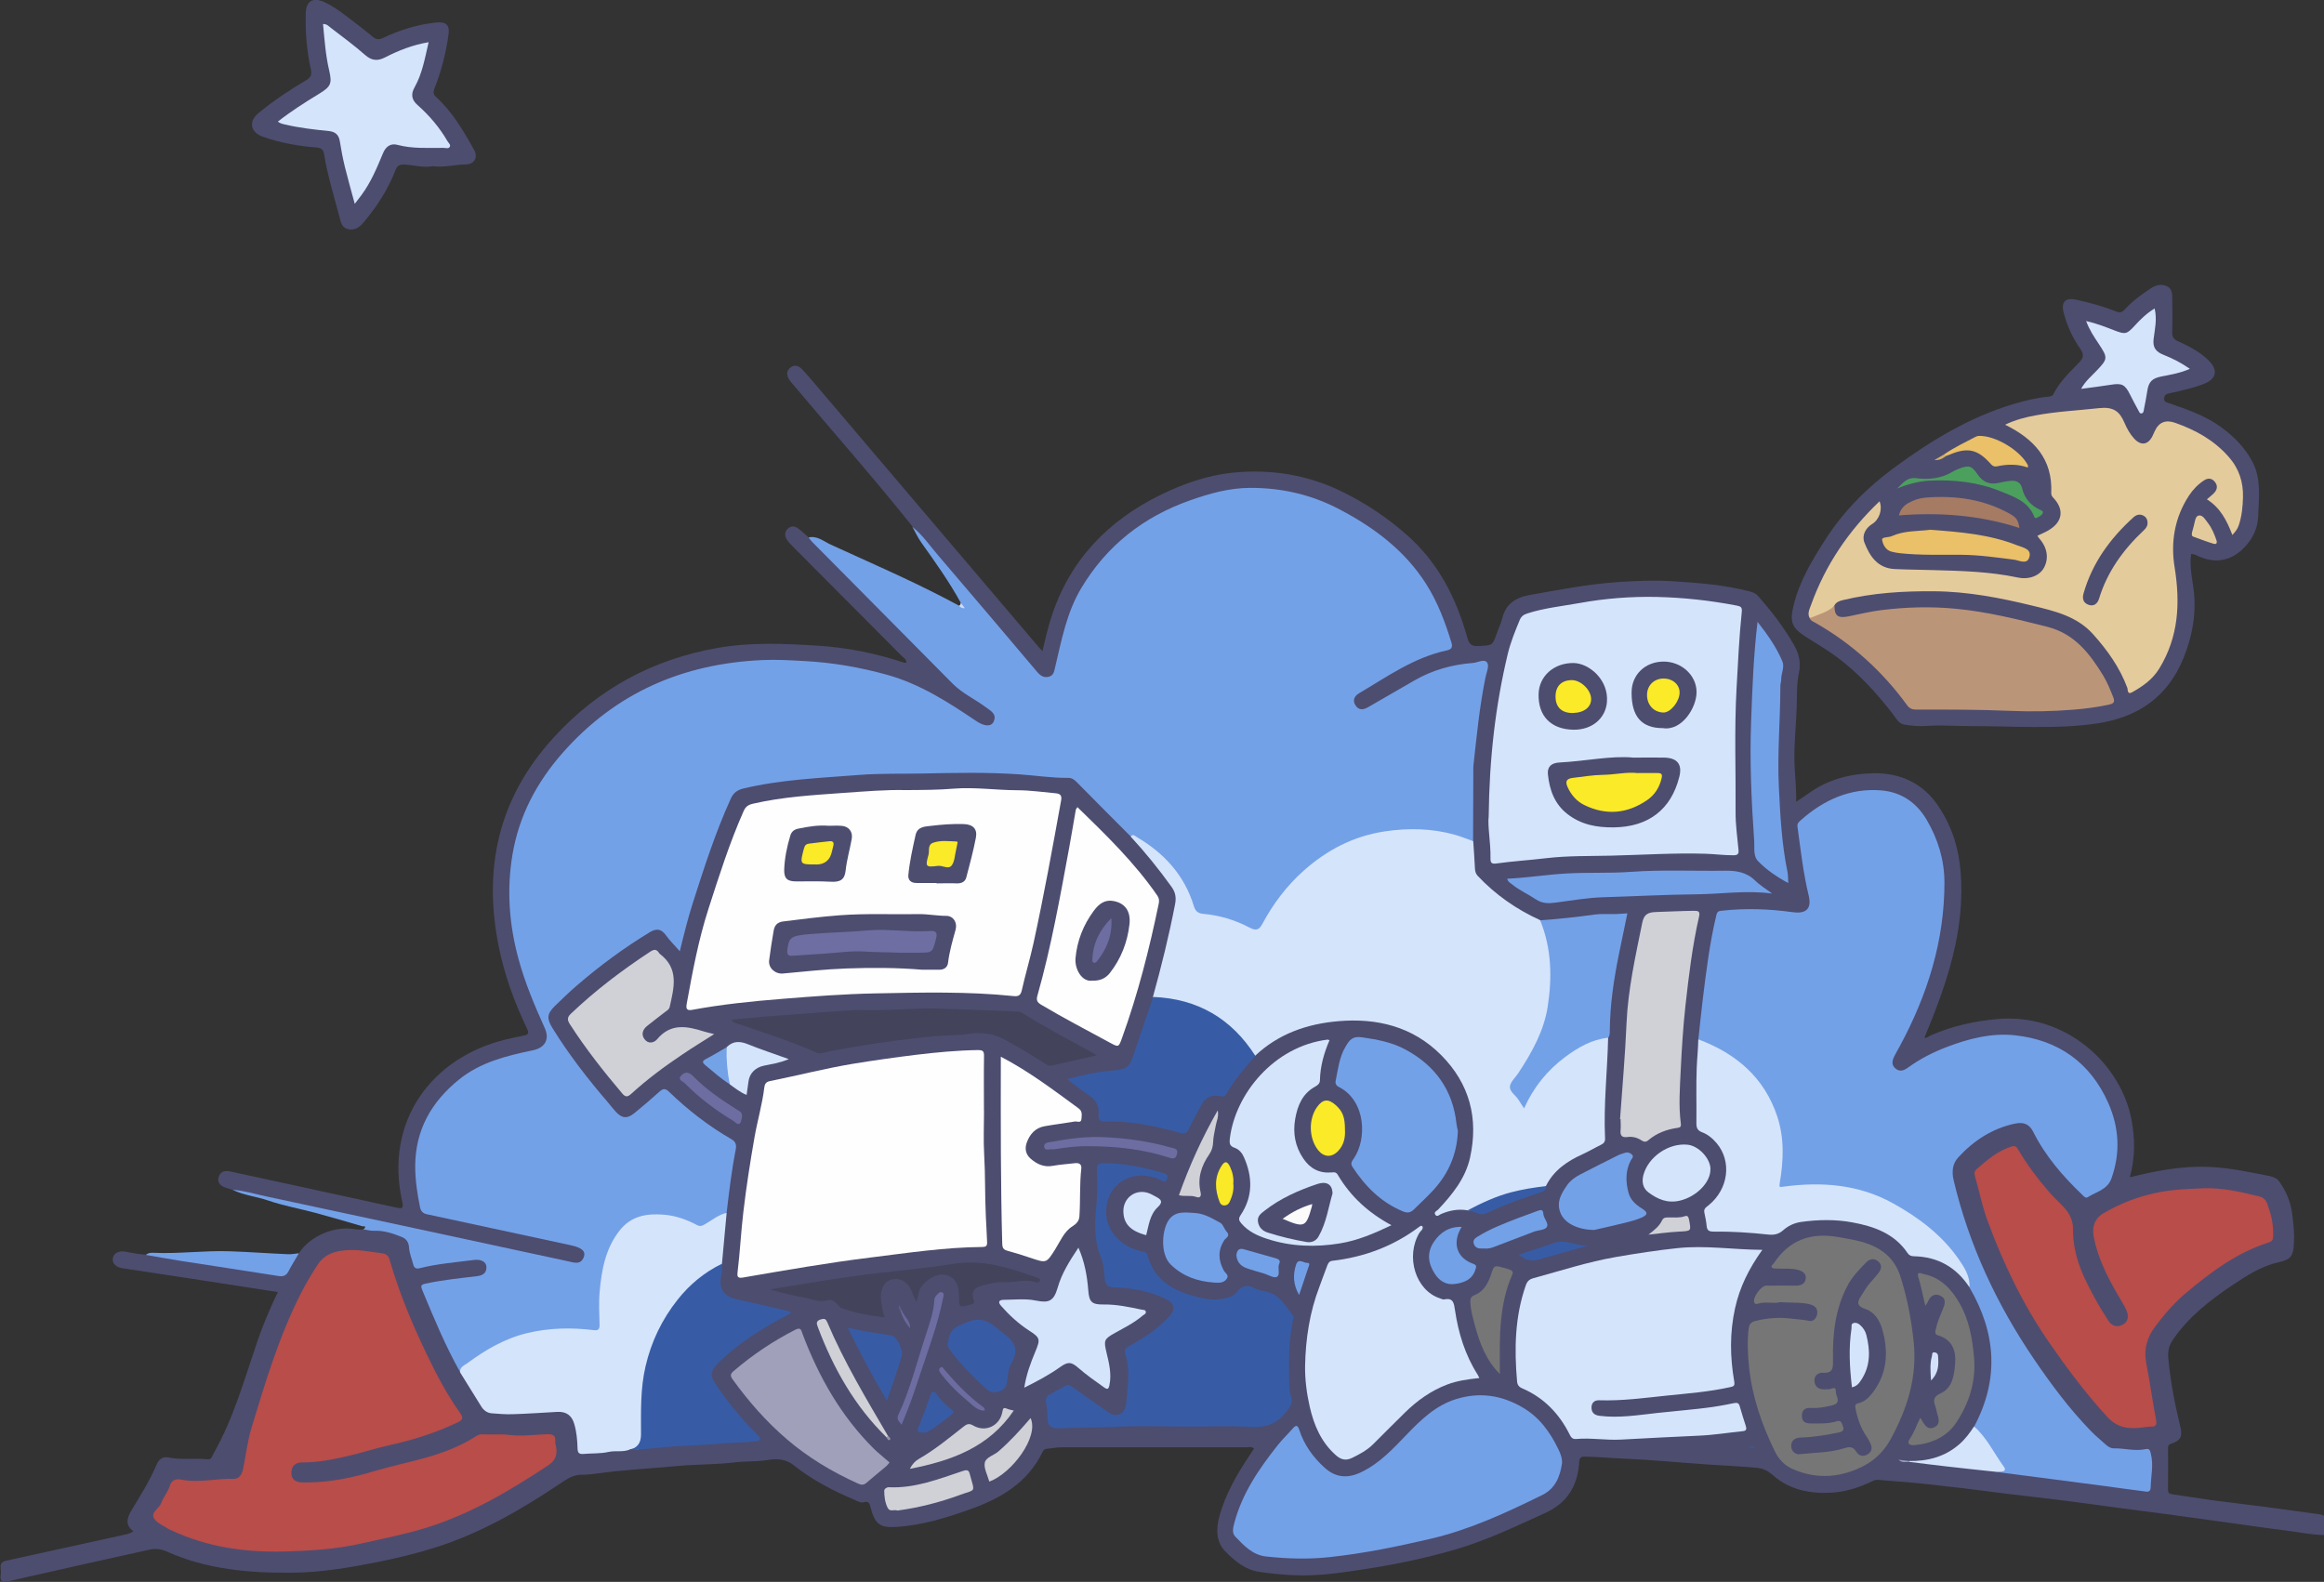 <?xml version="1.0" encoding="UTF-8"?>
<svg xmlns="http://www.w3.org/2000/svg" id="_レイヤー_2" data-name="レイヤー 2" viewBox="0 0 308.35 209.91">
  <rect x="0" y="0" width="308.35" height="209.91" fill="#333333" stroke="none"/>
  <defs>
    <style>
      .cls-1 {
        fill: #d4e4fb;
      }

      .cls-1, .cls-2, .cls-3, .cls-4, .cls-5, .cls-6, .cls-7, .cls-8, .cls-9, .cls-10, .cls-11, .cls-12, .cls-13, .cls-14, .cls-15, .cls-16, .cls-17, .cls-18, .cls-19, .cls-20, .cls-21, .cls-22, .cls-23, .cls-24, .cls-25, .cls-26, .cls-27, .cls-28, .cls-29, .cls-30, .cls-31, .cls-32, .cls-33, .cls-34 {
        stroke-width: 0px;
      }

      .cls-2 {
        fill: #d0d0d7;
      }

      .cls-3 {
        fill: #767676;
      }

      .cls-4 {
        fill: #e3ca9c;
      }

      .cls-5 {
        fill: #74a2e7;
      }

      .cls-6 {
        fill: #6c6ca1;
      }

      .cls-7 {
        fill: #4d4d70;
      }

      .cls-8 {
        fill: #fbea27;
      }

      .cls-9 {
        fill: #fae927;
      }

      .cls-10 {
        fill: #73a1e7;
      }

      .cls-11 {
        fill: #435488;
      }

      .cls-12 {
        fill: #ccddf6;
      }

      .cls-13 {
        fill: #6e6ea2;
      }

      .cls-14 {
        fill: #6d6da2;
      }

      .cls-15 {
        fill: #5d5d88;
      }

      .cls-16 {
        fill: #9494a8;
      }

      .cls-17 {
        fill: #fbfbfc;
      }

      .cls-18 {
        fill: #4ca05d;
      }

      .cls-19 {
        fill: #b84d49;
      }

      .cls-20 {
        fill: #faea27;
      }

      .cls-21 {
        fill: #68689a;
      }

      .cls-22 {
        fill: #bb9578;
      }

      .cls-23 {
        fill: #d3af69;
      }

      .cls-24 {
        fill: #72a1e7;
      }

      .cls-25 {
        fill: #e4cb9c;
      }

      .cls-26 {
        fill: #a57b64;
      }

      .cls-27 {
        fill: #d3e2f9;
      }

      .cls-28 {
        fill: #375ca5;
      }

      .cls-29 {
        fill: #43435b;
      }

      .cls-30 {
        fill: #969ebb;
      }

      .cls-31 {
        fill: #eac068;
      }

      .cls-32 {
        fill: #72a0e6;
      }

      .cls-33 {
        fill: #fefefe;
      }

      .cls-34 {
        fill: #a0a0ba;
      }
    </style>
  </defs>
  <g id="_レイヤー_1-2" data-name="レイヤー 1">
    <g>
      <path class="cls-7" d="M39.66,166.3c1.48-2.31,4.79-3.7,7.5-3.18.33.06.67.02,1.01.03,1.7-.23,3.33-.02,4.92.63.84.34,1.31.9,1.48,1.8.49,2.53.51,2.52,3.06,2.03,1.75-.33,3.53-.45,5.29-.68.99-.13,1.77.39,1.85,1.18.08.76-.48,1.39-1.46,1.52-2,.28-4.01.48-5.99.85-1.12.21-1.15.25-.73,1.31,1.4,3.49,2.92,6.93,4.73,10.23.84,1.45,1.78,2.83,2.67,4.25.42.66,1,.93,1.78,1.01,2.67.26,5.32-.12,7.97-.2,1.41-.04,2.26.46,2.72,1.8.33.95.3,1.95.45,2.93.1.68.41.97,1.09.88,1.79-.24,3.6-.3,5.39-.53,4.66-.37,9.33-.68,13.99-1.06.72-.06,1.44.02,2.15-.05.26-.03.6.02.69-.31.07-.26-.2-.41-.36-.58-1.64-1.66-3.09-3.47-4.48-5.34-1.69-2.29-1.67-2.88.43-4.84,2.39-2.23,5.16-3.93,8.03-5.48.14-.08.33-.11.42-.29-2.07-.46-4.11-.99-6.17-1.45-.33-.07-.66-.16-.98-.3-1.66-.75-1.99-1.32-1.72-3.13.08-.58.15-1.15.11-1.74.13-2.18.31-4.35.62-6.51.27-2.72.61-5.44,1.12-8.13.16-.84-.05-1.36-.78-1.79-2.57-1.52-4.95-3.3-7.12-5.36-1.17-1.11-1.36-1.05-2.56,0-.79.7-1.58,1.42-2.4,2.08-1.09.87-2.07.79-2.98-.26-2.95-3.47-5.85-6.98-8.23-10.88-.98-1.6-.9-2.32.43-3.62,3.7-3.65,7.8-6.77,12.22-9.48,1.32-.81,1.81-.7,2.84.44.41.46.8.94,1.22,1.37.34-.07.3-.36.36-.57,1.54-6.08,3.51-12.02,5.93-17.81.16-.38.35-.74.51-1.12.39-.94,1.1-1.39,2.09-1.61,3.69-.8,7.42-1.19,11.18-1.46,7.58-.55,15.17-.61,22.77-.56,3.04.02,6.07.44,9.1.64.5.03.9.29,1.24.66,2.3,2.49,4.78,4.8,7.15,7.22,1.95,2.02,3.66,4.23,5.33,6.48.7.94.86,1.87.63,2.98-.85,4.08-1.74,8.15-2.97,12.14-.82,2.75-1.78,5.46-2.72,8.17-.44,1.28-1.44,1.55-2.56,1.67-1.46.16-2.91.43-4.35.71-.39.08-.81.09-1.23.42.77.61,1.55,1.15,2.31,1.71.85.63,1.39,1.42,1.37,2.5-.01.73.36.94,1.02.93,3.14-.05,6.18.59,9.19,1.4.69.19,1.1.05,1.4-.6.43-.97.98-1.88,1.5-2.8.55-.98,1.36-1.54,2.51-1.42.63.07.94-.23,1.23-.71.97-1.62,2.14-3.09,3.51-4.39,2.41-2.4,5.33-3.71,8.64-4.38,4.04-.81,7.97-.68,11.76.98,7.59,3.31,10.86,11.69,7.97,18.84-.56,1.4-1.41,2.66-2.42,3.79-.43.48-.86.97-1.28,1.58,1.22-.4,2.36-.73,3.58-.5,1.41.55,2.72.43,4.11-.27,1.61-.82,3.36-1.37,5.08-1.94.48-.16,1.01-.29,1.16-.89.79-1.72,2.09-2.92,3.77-3.75,1.01-.5,2.01-1.02,3.03-1.51.63-.3.91-.74.92-1.44.01-2.66-.06-5.32.18-7.98.15-1.63.28-3.26.28-4.9.25-3.06.41-6.13.97-9.15.43-2.31.94-4.6,1.41-6.91-2.53-.15-4.99.19-7.46.49-1.18.14-2.37.31-3.56.28-1.8-.53-3.3-1.63-4.84-2.62-1.32-.85-2.45-1.96-3.54-3.09-.45-.47-.7-.98-.69-1.64,0-1.13-.31-2.23-.21-3.37,0-1.27.04-2.54,0-3.8-.2-5.92.49-11.75,1.54-17.56.08-.44.14-.88.22-1.32.15-.88.1-.85-.83-.81-4.97.22-9.07,2.66-13.14,5.14-.47.29-.92.6-1.42.82-.9.4-1.56.23-1.96-.47-.35-.63-.15-1.28.59-1.86.49-.38,1.03-.68,1.57-.98,2.3-1.29,4.51-2.74,6.96-3.75.86-.35,1.73-.65,2.63-.88,1.08-.27,1.11-.28.79-1.38-1.79-6.15-5.27-11.05-10.62-14.64-4.15-2.79-8.59-4.68-13.61-5.07-2.1-.16-4.19-.04-6.22.47-5.2,1.31-9.95,3.51-13.83,7.3-3.66,3.58-5.92,7.92-6.92,12.93-.2.97-.48,1.93-.67,2.9-.13.65-.39,1.17-1.1,1.33-.72.16-1.28-.1-1.73-.64-.78-.91-1.55-1.83-2.32-2.74-4.26-5.01-8.51-10.01-12.78-15.01-.46-.54-.75-1.22-1.28-1.71-5.17-6.48-10.66-12.69-16-19.03-.13-.16-.27-.31-.38-.49-.35-.54-.44-1.12.08-1.58.58-.51,1.17-.29,1.64.21.61.65,1.18,1.33,1.76,2.01,9.8,11.53,19.61,23.07,29.41,34.6.19.23.4.45.69.76.38-1.59.71-3.07,1.18-4.51,2.45-7.58,7.52-12.82,14.57-16.26,2.96-1.44,6.07-2.53,9.35-2.89,5.23-.56,10.26.28,14.98,2.66,2.98,1.5,5.72,3.34,8.23,5.55,4.19,3.68,6.6,8.4,8.06,13.66.25.9.58,1.17,1.49,1.12,1.85-.09,1.85-.03,2.47-1.81.21-.61.52-1.2.67-1.83.45-1.97,1.81-2.81,3.67-3.14,3.92-.69,7.82-1.46,11.82-1.72,2.33-.15,4.66-.26,6.97-.11,3.49.22,7,.47,10.41,1.37.41.11.78.26,1.06.58,1.79,2.03,3.44,4.16,4.79,6.52.67,1.18.93,2.38.66,3.64-.34,1.59-.25,3.21-.31,4.79-.1,2.69-.43,5.39-.25,8.09.09,1.38.2,2.76.19,4.28.64-.43,1.15-.75,1.64-1.11,2.56-1.85,5.51-2.61,8.57-2.67,3.54-.07,6.55,1.27,8.61,4.3,1.76,2.6,2.71,5.48,2.98,8.61.68,7.88-1.83,15.05-4.78,22.16.28.14.54-.17.83-.29,2.84-1.24,5.8-1.9,8.9-2.17,8.97-.79,16.36,5.9,17.75,13.45.46,2.48.48,4.94-.24,7.55,1.71-.42,3.32-.78,4.95-1.03,1.93-.3,3.85-.43,5.81-.33,2.64.13,5.21.69,7.79,1.2.54.11.98.3,1.29.74.9,1.27,1.49,2.66,1.7,4.23.17,1.31.31,2.61.24,3.94-.09,1.63-.36,2.15-1.94,2.5-2.26.49-4.16,1.69-6.04,2.94-3.07,2.04-5.95,4.27-8.07,7.35-.57.82-.71,1.63-.61,2.6.29,3.03.86,6,1.58,8.95.32,1.31.07,1.83-1.26,2.29-.37.13-.36.35-.36.62,0,1.82.01,3.63-.01,5.45,0,.46.21.56.6.62,1.74.25,3.48.54,5.22.78,2.28.31,4.58.56,6.86.86,2.45.32,4.9.67,7.35,1,.28.04.54.09.74.29v2.47c-1.77-.01-3.49-.41-5.23-.61-2.32-.28-4.63-.63-6.95-.95-2.82-.39-5.64-.79-8.46-1.17-2.25-.3-4.5-.59-6.75-.88-2.42-.32-4.83-.67-7.25-.97-2.46-.31-4.92-.58-7.37-.88-1.98-.24-3.97-.51-5.95-.75-1.28-.15-2.56-.28-3.84-.44-2.39-.29-4.8-.45-7.2-.65-.3-.03-.6-.04-.9.11-1.76.87-3.63,1.47-5.57,1.57-2.82.15-5.54-.37-7.72-2.32-.67-.6-1.36-.91-2.15-.98-2.17-.2-4.34-.29-6.52-.44-3.73-.26-7.45-.62-11.19-.78-1.7-.07-3.4-.24-5.11-.26-.6,0-.7.2-.74.77-.19,3.07-1.56,5.36-4.45,6.68-3.95,1.8-7.87,3.68-12.04,4.89-3.92,1.14-7.92,1.97-11.96,2.59-3.14.48-6.27.96-9.46.8-1.49-.07-2.99-.22-4.47-.43-1.86-.25-3.27-1.42-4.51-2.66-1.27-1.27-1.32-2.96-.85-4.69.81-3.02,2.37-5.66,4.08-8.23.17-.25.34-.51.51-.77-.3-.35-.66-.19-.97-.19-8.19-.01-16.38-.01-24.56,0-.67,0-1.35.14-2.02.21-.28.03-.41.23-.52.45-1.97,4.05-5.52,6.12-9.56,7.56-3.21,1.14-6.48,2.16-9.91,2.35-2.13.12-2.75-.43-3.31-2.53-.14-.54-.2-.96-.93-.75-.41.12-.8-.14-1.17-.3-2.88-1.22-5.65-2.65-8.1-4.6-1.16-.92-2.39-.89-3.59-.69-1.42.23-2.85.12-4.27.3-2.49.31-5.03.24-7.54.48-3.55.34-7.11.49-10.64.99-.7.1-1.43.17-2.13.17-1.14,0-1.95.58-2.78,1.14-5.19,3.47-10.55,6.59-16.54,8.49-2.57.82-5.18,1.44-7.82,1.97-3.72.74-7.46,1.37-11.25,1.4-5.69.05-11.32-.43-16.61-2.8-.81-.36-1.56-.43-2.37-.25-6.22,1.38-12.44,2.76-18.65,4.18-.85.2-1.15.03-1.04-.84.04-.3.04-.62,0-.92-.09-.61.22-.85.76-.97,5.3-1.16,10.59-2.33,15.89-3.49.31-.07.58-.17.96-.41-1.2-.87-.81-1.87-.21-2.86,1.19-1.96,2.41-3.9,3.3-6.02.27-.66.82-1.07,1.56-.91,1.7.36,3.41.05,5.11.24.61.07.63-.34.83-.69,2.67-4.67,4.1-9.82,5.82-14.86.76-2.23,1.68-4.4,2.75-6.64-2.82-.44-5.56-.87-8.3-1.29-2.89-.44-5.78-.88-8.67-1.32-1.18-.18-2.35-.38-3.53-.53-.92-.12-1.48-.61-1.4-1.3.08-.69.77-1.09,1.67-.92.94.18,1.87.37,2.83.4,1.86-.1,3.66.34,5.48.61,3.85.58,7.69,1.17,11.54,1.77,1.28.2,1.37.16,2-1.03.32-.61.67-1.19,1.28-1.56Z"></path>
      <path class="cls-10" d="M150.03,111c-2.39-2.4-4.79-4.79-7.15-7.2-.34-.34-.67-.59-1.14-.58-2.19.02-4.35-.32-6.53-.47-4.24-.29-8.48-.2-12.72-.11-2.83.06-5.68-.03-8.5.19-5.15.41-10.34.6-15.4,1.81-.81.2-1.3.61-1.64,1.36-2.04,4.49-3.54,9.17-5.04,13.86-.65,2.05-1.17,4.13-1.71,6.37-.68-.77-1.33-1.41-1.86-2.14-.61-.85-1.26-.91-2.11-.4-3.43,2.08-6.65,4.46-9.68,7.07-1.01.87-1.97,1.8-2.93,2.73-1.04,1.02-1.1,1.66-.34,2.9,2.18,3.53,4.72,6.8,7.42,9.94.33.39.64.8.99,1.18.83.91,1.52.98,2.49.19,1.14-.93,2.26-1.89,3.35-2.87.45-.4.76-.41,1.21.02,2.52,2.43,5.27,4.57,8.31,6.32.63.36.68.83.55,1.46-.54,2.74-.86,5.51-1.19,8.28-.88.84-2,1.29-3.03,1.89-.43.25-.86.04-1.28-.13-1.23-.52-2.47-.97-3.82-1.15-3.29-.45-5.6.74-6.97,3.77-.93,2.05-1.35,4.23-1.45,6.47-.05,1.26.01,2.53-.02,3.8-.03,1.07-.27,1.27-1.31,1.16-5.72-.6-11.04.41-15.74,3.92-.6.45-1.12,1-1.75,1.41-1.96-3.48-3.48-7.17-5.01-10.85-.23-.55-.21-.73.44-.87,2.23-.48,4.5-.71,6.76-.98.79-.09,1.33-.38,1.31-1.23-.02-.7-.74-1.04-1.62-.93-2.43.31-4.87.5-7.26,1.1-.43.11-.71-.02-.83-.5-.19-.76-.51-1.48-.56-2.28-.04-.63-.35-1.12-.94-1.36-1.17-.47-2.36-.88-3.66-.83-.5.02-1.01-.13-1.51-.2.09-.05.21-.09.25-.16.15-.35-.22-.21-.29-.23-2.05-.6-4.1-1.21-6.16-1.76-2.13-.57-4.31-.96-6.39-1.67-1.56-.54-3.24-.68-4.73-1.43.46-.46.97-.16,1.45-.06,13.09,2.81,26.17,5.64,39.26,8.47,1.24.27,2.47.56,3.72.79.27.05.54.12.81.12.45,0,.95,0,1.03-.59.08-.55-.33-.79-.78-.93-.69-.21-1.4-.35-2.1-.5-5.6-1.18-11.16-2.48-16.78-3.58-1.35-.27-1.98-.94-2.22-2.27-.56-3.18-.73-6.31.39-9.42,1.3-3.61,3.74-6.25,7-8.16,2-1.17,4.18-1.88,6.45-2.31.51-.09,1-.22,1.5-.35,1.46-.4,1.97-1.32,1.36-2.7-1.13-2.54-2.2-5.09-3.05-7.73-1.42-4.4-1.9-8.94-1.45-13.49.54-5.5,2.64-10.44,6.3-14.68,2.68-3.11,5.61-5.91,9.18-7.97,5.02-2.91,10.38-4.67,16.22-5.08,4.88-.34,9.7-.02,14.5.82,5.36.94,10.18,3.14,14.63,6.21.62.43,1.22.89,1.9,1.22.45.22.97.35,1.31-.13.36-.53-.08-.9-.45-1.2-.69-.56-1.43-1.06-2.21-1.5-1.36-.77-2.47-1.81-3.58-2.89-5.84-5.73-11.47-11.68-17.25-17.47-.32-.33-.78-.6-.71-1.17,1.17-.27,2.03.53,2.96.95,5.09,2.34,10.23,4.55,15.2,7.14.6.31,1.2.64,1.8.95.55.1.29-.21.22-.42-1.53-2.79-3.38-5.37-5.22-7.96-.46-.65-.79-1.39-1.19-2.09,1.35,1.07,2.31,2.5,3.42,3.79,4.41,5.14,8.78,10.32,13.16,15.49.41.48.86.79,1.51.64.65-.16.73-.68.86-1.25.86-3.62,1.54-7.31,3.49-10.55,3.37-5.62,8.23-9.43,14.4-11.61,2.58-.91,5.2-1.65,7.97-1.66,4.21-.02,8.19.9,11.92,2.87,4.58,2.41,8.63,5.45,11.45,9.88,1.53,2.4,2.53,5.07,3.36,7.79.19.64-.02.9-.63,1.03-4.35.93-7.91,3.49-11.64,5.69-.58.34-.89.91-.48,1.57.44.71,1.05.64,1.69.27,2.04-1.18,4.09-2.37,6.13-3.54,2.41-1.39,5.02-2.12,7.78-2.33.66-.05,1.53-.6,1.9-.03.28.43-.1,1.3-.24,1.97-.79,3.87-1.17,7.8-1.6,11.72-.03.27,0,.55-.01.82,0,3.05-.02,6.1-.03,9.14-.32.28-.64.11-.96,0-8.28-2.77-15.61-1.21-22,4.76-1.93,1.8-3.36,3.95-4.7,6.19-.77,1.29-.92,1.31-2.28.67-1.78-.83-3.64-1.44-5.59-1.66-1.03-.12-1.59-.56-1.91-1.54-1.36-4.16-4.16-7.07-8-9.05Z"></path>
      <path class="cls-7" d="M290.72,73.51c-.26,1.87.25,3.61.4,5.37.25,2.97-.32,5.75-1.42,8.46-2.1,5.17-6.09,7.87-11.49,8.66-5.58.82-11.2.33-16.8.35-1.93,0-3.86-.16-5.81-.02-.95.07-1.98-.02-2.95-.18-.75-.12-1.1-.88-1.54-1.44-2.17-2.8-4.54-5.4-7.39-7.52-1.32-.98-2.75-1.8-4.13-2.69-1.88-1.21-2.16-1.98-1.6-4.23.78-3.17,2.44-5.93,4.17-8.63,2.41-3.76,5.5-6.88,9.09-9.53,4.9-3.61,10.04-6.75,15.92-8.5,1.5-.45,3.02-.82,4.59-.97.28-.03.54-.05.69-.34.82-1.65,2.16-2.9,3.41-4.2.63-.66.64-1.1.15-1.81-1.02-1.47-1.76-3.09-2.21-4.83-.36-1.4.26-2,1.67-1.69,1.81.39,3.58.88,5.29,1.56.49.2.82.12,1.17-.27.98-1.11,2.19-1.96,3.41-2.78.67-.45,1.4-.64,2.13-.32.79.35.75,1.14.75,1.87,0,1.4.04,2.81-.01,4.21-.02.64.17.97.76,1.24,1.49.68,2.97,1.42,4.14,2.62,1.19,1.22.96,2.37-.63,3.01-1.5.6-3.07.93-4.64,1.28-.45.1-.67.24-.7.69-.03.48.33.51.65.62,2.42.84,4.85,1.67,6.95,3.21,1.71,1.25,3.17,2.75,4.14,4.62,1.17,2.25.82,4.72.74,7.14-.06,1.63-.7,2.95-1.79,4.12-1.68,1.79-3.79,2.25-6.04,1.26-.34-.15-.67-.34-1.09-.34Z"></path>
      <path class="cls-7" d="M107.3,71.35c.17.21.33.43.52.62,6.19,6.25,12.39,12.49,18.58,18.75,1.3,1.31,2.98,2.06,4.42,3.14.66.49,1.5.9,1,1.93-.32.66-1.23.6-2.26-.09-3.72-2.51-7.48-4.94-11.87-6.16-3.53-.98-7.09-1.6-10.75-1.81-1.95-.11-3.9-.23-5.83-.14-10.48.48-19.39,4.3-26.44,12.29-3.47,3.94-5.8,8.35-6.67,13.5-.79,4.67-.45,9.31.8,13.88.86,3.18,2.14,6.19,3.49,9.19.66,1.47.01,2.59-1.59,2.92-3.49.73-6.95,1.57-9.81,3.89-3.64,2.95-5.78,6.66-5.8,11.47,0,1.86.27,3.66.64,5.47.11.54.4.82.93.93,6.36,1.36,12.72,2.75,19.08,4.11,1.39.3,2,.76,1.73,1.53-.41,1.16-1.37.75-2.17.58-13.35-2.87-26.7-5.76-40.06-8.61-1.46-.31-2.9-.76-4.4-.86-.29-.09-.58-.17-.87-.27-.7-.23-1.18-.65-.95-1.44.21-.72.81-.88,1.49-.73,2.86.62,5.72,1.24,8.59,1.86,4.52.98,9.05,1.97,13.57,2.96.71.16.89.02.71-.76-2.44-10.75,3.94-19.23,13.8-21.58.76-.18,1.53-.36,2.3-.5.64-.11.73-.33.44-.94-1.67-3.49-2.99-7.1-3.75-10.9-2.09-10.4-.04-19.67,7.24-27.66,5.92-6.5,13.2-10.43,21.79-11.94,4.39-.78,8.84-.58,13.28-.3,3.94.24,7.76,1.02,11.49,2.26.08.03.19-.02.3-.04-.03-.45-.41-.64-.66-.89-4.78-4.81-9.57-9.62-14.35-14.42-.31-.31-.63-.64-.87-1.01-.29-.47-.31-.99.12-1.41.44-.43.95-.38,1.4-.04.49.37.93.8,1.4,1.2Z"></path>
      <path class="cls-7" d="M57.38,22.06c-1.24.21-2.44-.14-3.67-.22-.65-.04-.99.11-1.23.72-.99,2.58-2.48,4.86-4.25,6.97-.56.66-1.17,1.06-2.03.88-.82-.17-.97-.88-1.14-1.55-.72-2.77-1.59-5.5-2.05-8.34-.09-.58-.3-.89-1.03-.95-2.41-.19-4.8-.61-7.09-1.42-1.66-.58-1.95-2.01-.62-3.12,1.98-1.64,4.12-3.06,6.33-4.37.59-.35.81-.71.66-1.4-.56-2.47-.76-4.98-.69-7.52.04-1.54.91-2.14,2.36-1.51,1.04.46,1.97,1.11,2.87,1.79,1.23.93,2.46,1.86,3.64,2.85.47.39.83.43,1.37.17,2.24-1.06,4.57-1.79,7.05-2.05,1.36-.14,1.84.34,1.64,1.68-.35,2.44-.96,4.81-1.87,7.11-.18.46-.15.74.21,1.07,2.18,1.99,3.65,4.5,5.07,7.05.54.96.04,1.91-1.12,1.92-1.47.02-2.91.45-4.4.22Z"></path>
      <path class="cls-10" d="M39.66,166.3c-.46.79-.95,1.57-1.38,2.39-.3.58-.68.73-1.33.63-4.33-.69-8.66-1.33-12.99-2.01-1.54-.24-3.07-.53-4.6-.79.27-.26.6-.29.95-.28,3.41.16,6.8-.32,10.2-.2,2.58.09,5.15.28,7.72.39.47.02.94-.08,1.42-.13Z"></path>
      <path class="cls-12" d="M127.47,79.97c.17.23.34.46.54.73-.38.04-.58-.11-.76-.31.18-.09.21-.25.22-.42Z"></path>
      <path class="cls-10" d="M225.34,137.92c.2-1.79.37-3.59.59-5.37.46-3.71.91-7.43,1.79-11.08.09-.38.18-.56.62-.61,3.17-.36,6.33-.26,9.49.18,1.57.22,2.62-.24,2.15-2.2-.73-3.01-1.07-6.09-1.49-9.16-.06-.41.2-.63.46-.86,3.04-2.69,6.54-4.27,10.65-3.94,2.64.22,4.68,1.59,6.04,3.92,1.5,2.56,2.34,5.31,2.35,8.28.01,7.76-2.25,14.92-5.9,21.7-.23.42-.47.83-.69,1.26-.32.61-.53,1.24.11,1.76.59.49,1.16.22,1.68-.16,1.56-1.13,3.27-2,5.06-2.69,2.93-1.12,5.99-1.91,9.1-1.57,5.77.62,10.02,3.64,12.39,9.01,1.42,3.22,1.62,6.56.42,9.95-.55,1.56-2.04,1.79-3.17,2.53-.28.18-.55-.17-.77-.38-2.56-2.45-4.85-5.11-6.45-8.3-.49-.98-1.22-1.34-2.39-1.1-3.02.63-5.48,2.24-7.54,4.47-.76.82-.91,1.84-.63,3.05,2.04,8.62,5.73,16.49,10.69,23.78,2.27,3.34,4.68,6.57,7.5,9.48.62.64,1.31,1.21,1.97,1.8.31.28.67.53,1.09.52,1.4-.03,2.79.41,4.18.11.59-.12.61.14.74.62.38,1.51,0,2.99-.03,4.48-.02.7-.54.53-.89.49-1.78-.22-3.56-.48-5.35-.72-2.32-.31-4.64-.61-6.97-.91-2.45-.32-4.89-.64-7.34-.95.86-.3.77-.71.31-1.39-1.04-1.55-2.19-3.04-3.18-4.62,3.35-6.27,2.92-12.41-.61-18.45-.97-3.06-2.86-5.43-5.3-7.47-3.6-3-7.57-5.17-12.28-5.72-2.04-.24-4.09-.2-6.14,0-.17.02-.34.06-.51.08-1.23.16-1.38.05-1.17-1.14.2-1.15.2-2.31.23-3.47.14-6.99-3.6-11.41-9.52-14.39-.45-.23-.98-.34-1.29-.79Z"></path>
      <path class="cls-1" d="M150.03,111c.3-.39.56-.07.79.07,3.64,2.13,6.33,5.06,7.58,9.16.19.64.53.97,1.21,1.03,2.17.19,4.23.8,6.14,1.81.86.46,1.29.37,1.74-.47,1.43-2.67,3.23-5.06,5.5-7.08,3.07-2.72,6.56-4.56,10.69-5.19,3.18-.48,6.3-.42,9.39.45.82.23,1.6.56,2.4.84.08,1.22.17,2.44.23,3.66.02.36.11.67.35.93,2.37,2.52,5.15,4.46,8.3,5.89.36.3.52.7.65,1.14,1.78,6.3,1.06,12.26-2.45,17.83-.51.81-.97,1.65-1.56,2.42-.37.48-.37.91,0,1.39.4.51.78,1.03,1.16,1.68,1.31-2.72,3.13-4.91,5.48-6.63,1.36-.99,2.82-1.81,4.47-2.25.42-.11.85-.34,1.27,0-.1,4.46-.62,8.9-.41,13.37.02.44-.15.67-.54.86-.83.4-1.62.88-2.46,1.26-2.04.92-3.81,2.13-4.84,4.2-.28.42-.75.46-1.18.51-2.81.32-5.45,1.19-7.99,2.41-.4.19-.8.39-1.27.31-1.22-.2-2.37.02-3.49.5-.23.1-.49.42-.73.12-.29-.38.17-.53.35-.71,1.89-2.01,3.62-4.13,4.24-6.9,1.15-5.21-.06-9.81-3.85-13.62-3.78-3.79-8.52-4.92-13.65-4.48-4.11.35-7.94,1.67-11.03,4.6-.4-.02-.58-.35-.76-.62-2.87-4.13-6.84-6.34-11.81-6.83-.34-.03-.78.08-.98-.37,1.13-4.07,2.14-8.16,2.94-12.31.17-.86.06-1.57-.47-2.3-1.68-2.34-3.48-4.57-5.43-6.68Z"></path>
      <path class="cls-19" d="M40.9,196.71c3.06-.03,6-.66,8.92-1.54,2.25-.67,4.55-1.13,6.81-1.78,2.29-.66,4.52-1.51,6.54-2.82.32-.21.62-.27.96-.24,1.12.07,2.27-.08,3.35.07,1.69.22,3.34-.02,5-.08.76-.03,1.28.04,1.19.99-.02.26.11.53.14.8.12.98-.13,1.71-1.05,2.32-5.14,3.4-10.41,6.53-16.37,8.35-2.74.83-5.53,1.38-8.31,2.01-3.45.79-6.95,1-10.43,1.09-5.15.13-10.21-.6-14.96-2.83-.06-.03-.13-.04-.19-.08-.71-.48-1.65-.81-2.06-1.47-.5-.81.67-1.31.94-2.04.29-.8.89-1.46,1.15-2.29.23-.76.8-.98,1.53-.83,2.32.47,4.63-.18,6.95-.1.78.03,1.12-.7,1.26-1.41.36-1.77.56-3.58,1.08-5.3,1.85-6.11,3.68-12.24,6.6-17.96.67-1.31,1.42-2.57,2.23-3.8.87-1.32,2.17-1.72,3.59-1.86,1.68-.16,3.33.19,4.98.41.49.07.79.3.95.87,1.48,5.13,3.63,10.01,6.03,14.76.99,1.95,2.1,3.83,3.36,5.62.42.6.26.87-.34,1.16-2.94,1.41-6.01,2.37-9.19,3.07-1.89.42-3.73,1.04-5.62,1.46-1.94.44-3.86.81-5.86.8-.94,0-1.42.53-1.42,1.39,0,.84.5,1.25,1.51,1.26.24,0,.48,0,.72,0Z"></path>
      <path class="cls-33" d="M120.14,104.84c2.32-.01,4.37-.02,6.41-.19,2.8-.22,5.59.2,8.4.21,1.7,0,3.39.25,5.09.4.53.05.88.21.76.9-1.15,6.36-2.3,12.71-3.68,19.02-.46,2.09-1.08,4.15-1.55,6.24-.15.67-.47.82-1.05.76-6.14-.64-12.3-.48-18.44-.36-4.08.08-8.16.39-12.24.72-4.04.32-8.06.73-12.05,1.47-.8.15-.76-.35-.67-.85.77-4.22,1.55-8.44,2.87-12.53,1.41-4.38,2.8-8.77,4.67-12.99.26-.58.57-.83,1.24-.99,3.93-.91,7.94-1.14,11.94-1.43,2.86-.2,5.71-.44,8.31-.38Z"></path>
      <path class="cls-1" d="M197.52,108.33c.09-7.78.9-14.7,2.52-21.51.37-1.56.98-3.05,1.59-4.53.21-.5.52-.73,1.01-.89,2.28-.73,4.66-.97,7-1.39,3.36-.61,6.77-.87,10.17-.8,3.56.08,7.12.47,10.64,1.15.56.11.71.24.65.85-.35,3.35-.5,6.72-.69,10.09-.31,5.51-.09,11.01-.13,16.51-.01,1.66.24,3.32.39,4.98.05.53-.12.7-.67.7-1.23.01-2.45-.16-3.68-.2-4.17-.13-8.34.15-12.51.25-2.89.07-5.8,0-8.69.34-2.16.26-4.34.39-6.5.69-.69.1-.87-.04-.86-.67.04-2.12-.4-4.22-.24-5.57Z"></path>
      <path class="cls-33" d="M130.56,147.43c0,1.92-.09,3.84.02,5.75.16,2.73.09,5.47.22,8.19.05,1.15.13,2.31.17,3.47.02.5-.17.63-.65.63-4.99.04-9.9.79-14.84,1.4-5.68.7-11.3,1.69-16.94,2.66-.73.13-.74-.24-.68-.72.32-2.63.45-5.29.76-7.92.39-3.35.91-6.67,1.49-9.99.39-2.21,1.03-4.37,1.3-6.61.05-.39.18-.72.73-.83,3.7-.75,7.36-1.69,11.09-2.31,2.76-.45,5.52-.84,8.29-1.18,2.74-.33,5.48-.59,8.25-.63.65,0,.8.16.79.79-.04,2.43-.01,4.86-.01,7.29Z"></path>
      <path class="cls-19" d="M275.04,162.95c-.04,3.96,1.61,6.96,3.26,9.95.43.78.93,1.51,1.39,2.27.46.76,1.16,1.01,1.93.62.82-.42.83-1.21.5-1.96-.28-.62-.66-1.2-1-1.79-1.45-2.48-2.76-5.03-3.32-7.89-.26-1.32.11-2.45,1.25-3.13,2.33-1.38,4.81-2.32,7.5-2.83,1.93-.37,3.86-.43,5.79-.51,2.53-.1,5.01.49,7.46,1.09.95.23,1.04,1.08,1.27,1.71.4,1.15.59,2.38.53,3.63-.02.45-.16.63-.61.77-4.22,1.34-7.7,3.95-11.02,6.75-1.49,1.25-2.75,2.73-3.94,4.29-1.18,1.54-1.62,3.13-1.25,5.04.49,2.47.81,4.97,1.29,7.44.14.75-.08.92-.74.91-.41,0-.81.09-1.22.13-1.72.2-3.18.03-4.52-1.43-2.81-3.05-5.28-6.36-7.63-9.75-3.51-5.06-6.16-10.56-8.27-16.32-.7-1.91-1.09-3.93-1.66-5.89-.11-.39-.05-.66.23-.91,1.39-1.22,2.78-2.41,4.59-2.99.49-.16.68-.02.89.34,1.18,2.01,2.57,3.86,4.09,5.62.58.67,1.22,1.28,1.84,1.91q1.35,1.37,1.38,2.92Z"></path>
      <path class="cls-1" d="M233.82,165.86c-1.77,2.47-3,4.95-3.61,7.73-.72,3.25-.67,6.49-.11,9.73.11.64-.14.65-.56.75-2.77.62-5.59.83-8.4,1.12-2.98.31-5.96.72-8.97.62-.66-.02-1.03.37-1.01,1.03.03.63.4.94,1.05,1.03,2.6.33,5.15-.1,7.72-.38,2.13-.23,4.27-.41,6.4-.67,1.25-.15,2.49-.37,3.72-.63.48-.1.67,0,.79.45.24.85.51,1.7.78,2.54.12.37.16.68-.37.73-1.96.2-3.92.52-5.89.6-3.44.15-6.89.34-10.33.52-1.99.1-3.95-.26-5.92-.08-.47.04-.67-.23-.84-.58-1.39-2.79-3.44-4.92-6.34-6.16-.4-.17-.61-.47-.64-.85-.38-4.34-.31-8.64,1.16-12.82.17-.49.45-.78.97-.92,3.65-1,7.25-2.17,10.98-2.82,2.71-.47,5.43-.89,8.18-1.18,3.7-.39,7.35.2,11.23.23Z"></path>
      <path class="cls-10" d="M207.25,194.16c-.26,1.78-.88,3.36-2.62,4.22-4.72,2.32-9.5,4.55-14.65,5.77-4.47,1.05-8.96,1.98-13.55,2.47-2.84.31-5.63.22-8.43-.08-1.81-.19-2.97-1.46-4.12-2.66-.42-.44-.29-1.09-.14-1.67,1.03-4,3.31-7.32,5.83-10.49.59-.75,1.3-1.41,1.92-2.13.44-.51.68-.54.91.18.64,1.96,1.81,3.59,3.33,4.97,1.48,1.35,3.09,1.48,4.9.6,2.44-1.18,4.21-3.11,6.04-5.01,1.88-1.96,3.84-3.84,6.51-4.67,3.09-.96,6.01-.56,8.85,1.11,2.25,1.32,3.63,3.26,4.72,5.51.28.58.54,1.18.5,1.89Z"></path>
      <path class="cls-1" d="M61.05,182.08c-.06-.7.58-.91.97-1.2,2.43-1.79,5.01-3.3,7.99-4,2.89-.68,5.8-.74,8.72-.38.55.07.83-.02.82-.67-.03-1.47-.12-2.95.01-4.41.26-2.89.76-5.72,2.64-8.12,1.53-1.97,3.6-2.29,5.85-2.12,1.58.12,3.06.65,4.45,1.39.46.24.76.04,1.12-.17.91-.53,1.73-1.22,2.79-1.46-.21,2.25-.41,4.5-.62,6.75-.12.35-.4.53-.7.71-5.05,3.04-7.87,7.62-9.16,13.26-.65,2.83-.53,5.7-.53,8.57,0,.34-.01.68,0,1.02.03.77-.27,1.15-1.1,1.04-.26-.04-.55-.07-.8.08-.88.35-1.81.09-2.73.29-1.08.25-2.23.17-3.35.27-.55.05-.77-.11-.79-.71-.03-1.09-.12-2.18-.43-3.24-.32-1.14-1.04-1.69-2.25-1.63-1.98.11-3.96.25-5.95.31-.92.03-1.84-.05-2.76-.12-.61-.05-1.07-.39-1.4-.93-.93-1.52-1.87-3.02-2.81-4.53Z"></path>
      <path class="cls-28" d="M157.65,189.29c-3.19,0-6.38-.11-9.56.03-2.56.12-5.12.1-7.68.2-1.08.04-1.4-.43-1.42-1.33-.02-.68-.04-1.36-.2-2.03-.11-.47.06-.88.51-1.13.69-.38,1.38-.75,2.06-1.14.37-.21.61-.06.92.16,1.61,1.15,3.23,2.29,4.85,3.41,1.05.72,2.2.13,2.3-1.24.17-2.2.57-4.42-.14-6.6-.15-.46.06-.75.49-.98,1.96-1.06,3.81-2.28,5.34-3.93.86-.93.74-1.76-.41-2.32-2.14-1.05-4.44-1.5-6.8-1.55-.94-.02-1.25-.35-1.34-1.22-.1-.98-.16-2.01-.53-2.9-1.01-2.44-.74-4.92-.52-7.43.12-1.36.05-2.74.02-4.11-.01-.62.19-.83.82-.83,2.76,0,5.41.53,8.03,1.34.42.13.65.27.43.78-.23.53-.48.27-.8.12-3.76-1.77-7.51.61-7.24,4.59.16,2.34,2.05,4.31,4.71,4.87.37.08.67.14.77.53.79,3.04,3.05,4.5,5.83,5.32,1.46.43,2.96.76,4.53.37.56-.14,1.06-.3,1.41-.74.65-.83,1.36-1.17,2.38-.61.44.24.96.35,1.46.44,1.87.32,2.63,1.9,3.66,3.17.14.18.08.38.03.59-.59,2.69-.57,5.42-.52,8.15.01.68.03,1.39.24,2.02.32.91-.12,1.4-.63,2.07-1.25,1.64-2.8,2.09-4.81,1.98-2.73-.16-5.48-.04-8.22-.04Z"></path>
      <path class="cls-1" d="M188.74,162.74c.14.4-.25.58-.41.85-1.89,3.15-.5,7.65,2.71,8.69.19.06.41.19.59.15,1.2-.27,1.29.55,1.41,1.37.45,3.07,1.34,5.98,3.02,8.62.07.11.12.24.22.44-1.5.16-2.93.35-4.29.87-2.15.82-3.97,2.13-5.6,3.73-1.42,1.39-2.81,2.8-4.22,4.2-.79.78-1.75,1.29-2.74,1.78-.88.44-1.53.25-2.21-.36-1.93-1.72-2.88-3.95-3.44-6.39-.41-1.8-.65-3.65-.62-5.47.07-3.58.61-7.12,1.91-10.5.35-.92.67-1.86,1.03-2.78.12-.31.25-.59.69-.64,4.22-.49,8.07-1.93,11.49-4.49.12-.09.26-.24.47-.07Z"></path>
      <path class="cls-3" d="M236.16,172.8c-.86.23-1.91-.13-2.91.19-.2.06-.41.1-.5-.18-.22-.64.9-2.2,1.59-2.21,1.3,0,2.6-.03,3.9,0,.74.02,1.28-.27,1.35-.95.07-.63-.39-.98-1.06-1.15-.96-.25-1.91-.1-2.86-.17-.2-.01-.47,0-.56-.12-.2-.26.12-.4.25-.59,2.05-3.09,4.89-4.1,8.51-3.47,1.35.24,2.69.43,3.97.9,2.11.77,3.61,2.14,4.31,4.34.9,2.83,1.45,5.72,1.76,8.68.48,4.64-.82,8.75-3,12.8-1.27,2.35-3.06,3.62-5.45,4.42-2.59.87-5.11.72-7.58-.34-1.07-.46-1.86-1.27-2.37-2.32-1.75-3.57-3.04-7.28-3.45-11.28-.17-1.71-.25-3.39-.04-5.09.07-.55.33-.83.87-.97,1.68-.43,3.38-.52,5.07-.28.67.09,1.35.09,2.02.26.61.16,1.04-.34,1.13-.93.11-.73-.35-1.12-1.04-1.28-1.24-.29-2.51-.16-3.91-.27Z"></path>
      <path class="cls-1" d="M225.34,137.92c5.01,1.87,8.77,5.07,10.48,10.26.94,2.86.83,5.84.32,8.79-.11.63,0,.56.52.49,5.04-.67,9.94-.31,14.48,2.2,3.4,1.88,6.47,4.18,8.72,7.4.76,1.1,1.55,2.29,1.45,3.76-1.74-2.65-4.18-4.05-7.36-4.12-.37,0-.63-.1-.85-.42-1.74-2.59-4.44-3.54-7.31-4.07-2.25-.42-4.55-.38-6.83-.06-.91.13-1.72.52-2.38,1.11-.61.54-1.25.64-1.98.56-2.41-.26-4.82-.42-7.24-.39-.58,0-.86-.13-.92-.74-.05-.61-.19-1.21-.31-1.81-.1-.52.28-.71.6-.97,2.61-2.15,3.07-5.79,1.04-8.21-.54-.64-1.18-1.17-1.95-1.46-.64-.24-.75-.64-.74-1.25.03-2.43-.05-4.86.04-7.29.05-1.26.19-2.51.21-3.77Z"></path>
      <path class="cls-10" d="M193.43,150.04c-.09,2.99-1.18,5.59-3.17,7.79-.85.94-1.79,1.79-2.69,2.68-.41.4-.83.48-1.39.25-2.93-1.2-5.04-3.33-6.74-5.93-.3-.46-.05-.76.18-1.1,1.77-2.58,1.63-7.65-1.98-9.5-.37-.19-.5-.46-.42-.82.31-1.53.47-3.09,1.29-4.49.52-.89.9-1.47,2.23-1.27,2.02.29,3.98.66,5.76,1.63,3.92,2.12,6.28,5.37,6.75,9.87.03.3.12.6.18.9Z"></path>
      <path class="cls-28" d="M83.5,192.36q1.55-.28,1.55-2c0-3.03-.1-6.06.6-9.05.76-3.28,2.17-6.21,4.25-8.84,1.61-2.04,3.56-3.64,5.89-4.78.01.51.04,1.01-.08,1.52-.42,1.84.32,2.85,2.21,3.25,2.23.47,4.44,1,6.66,1.52.12.03.22.12.42.23-2.53,1.31-4.9,2.71-7.1,4.39-.98.74-1.91,1.54-2.76,2.43-.86.9-.95,1.49-.26,2.53,1.58,2.39,3.4,4.6,5.42,6.64.21.21.56.49.53.7-.05.41-.57.33-.85.37-1.31.19-2.64.11-3.97.25-2.43.25-4.89.27-7.33.46-1.73.14-3.44.41-5.18.38Z"></path>
      <path class="cls-33" d="M142.95,107.1c3.82,3.71,7.6,7.38,10.61,11.75.24.35.26.69.18,1.07-1.25,6.04-2.77,12.01-4.87,17.82-.45,1.25-.45,1.25-1.66.59-3.04-1.65-6.1-3.24-9.07-5.01-.54-.32-.67-.61-.49-1.23,1.83-6.46,3-13.06,4.22-19.66.3-1.64.57-3.29.86-4.93.02-.12.12-.23.23-.41Z"></path>
      <path class="cls-28" d="M153,132.29c5.89.23,10.4,2.86,13.56,7.82-1.4,1.58-2.79,3.17-3.83,5.03-.2.37-.48.39-.86.32-1.19-.24-1.94.14-2.5,1.22-.56,1.06-1.15,2.1-1.66,3.17-.29.6-.61.63-1.22.46-3.18-.9-6.41-1.58-9.74-1.48-.76.02-1.06-.19-.99-.97.1-1.07-.31-1.89-1.25-2.5-.96-.63-1.84-1.37-2.9-2.16,2.1-.59,4.05-.97,6.03-1.14,1.82-.16,2.18-.37,2.77-2.11.87-2.55,1.73-5.1,2.59-7.65Z"></path>
      <path class="cls-2" d="M214.95,148.51c.3-4.25.68-8.49.86-12.74.2-4.52,1.19-8.9,2.08-13.3.22-1.1.7-1.41,1.83-1.45,1.67-.05,3.34-.14,5.01-.16.58,0,.87.04.7.78-.88,3.85-1.35,7.77-1.79,11.69-.32,2.88-.5,5.76-.64,8.66-.11,2.39-.3,4.76.02,7.14.04.33-.05.48-.42.53-1.45.2-2.78.69-3.91,1.65-.32.28-.6.21-.92,0-.56-.37-1.19-.52-1.86-.43-.75.1-.96-.24-.89-.93.05-.47,0-.96,0-1.44-.03,0-.05,0-.08,0Z"></path>
      <path class="cls-1" d="M176.4,138.03c-.73,1.7-1.23,3.45-1.27,5.31,0,.4-.25.65-.63.85-1.68.92-2.33,2.48-2.65,4.27-.33,1.9-.02,3.64,1.06,5.25.89,1.34,2.12,2,3.74,1.87.34-.03.61-.09.85.32,1.69,2.86,4.05,5.03,7.12,6.68-2.28,1.09-4.48,2.03-6.83,2.41-3.23.53-6.46.44-9.61-.58-1.31-.42-2.55-.98-3.48-2.07-.32-.38-.42-.62-.08-1.12,1.64-2.46,1.58-5.06.42-7.68-.24-.54-.65-1.03-1.2-1.22-.69-.24-.74-.57-.66-1.26.71-5.84,5.8-12.22,12.97-13.11.06,0,.13.04.24.08Z"></path>
      <path class="cls-33" d="M132.81,140.23c3.79,1.98,7.02,4.45,10.3,6.85.54.39.41.9.38,1.39-.04.62-.58.3-.89.35-1.34.23-2.69.39-4.03.63-1.23.23-1.94,1.06-2.35,2.2-.28.79-.1,1.54.49,2.07.83.73,1.78,1.21,2.98.98.97-.18,1.96-.23,2.93-.35.55-.07.91.14.85.7-.24,2.11-.11,4.23-.25,6.34-.04.6-.37.99-.93,1.34-1.13.71-1.62,2-2.31,3.09-1.15,1.8-1.12,1.81-3.2,1.11-1-.34-2.01-.66-3.03-.93-.52-.14-.75-.31-.77-.94-.22-7.97-.2-15.93-.19-23.9,0-.27,0-.54,0-.94Z"></path>
      <path class="cls-10" d="M213.39,137.7c-2.18.23-4.01,1.28-5.71,2.55-2.4,1.78-4.22,4.05-5.46,6.82-.26-.39-.5-.72-.7-1.07-.38-.64-1.24-1.12-1.18-1.82.06-.62.72-1.19,1.11-1.78,1.79-2.72,3.4-5.58,3.9-8.82.6-3.86.52-7.74-1-11.46,2.41-.17,4.8-.42,7.19-.76.94-.13,1.91-.04,2.87-.07.47-.01.94-.06,1.51-.09-.37,1.8-.75,3.61-1.12,5.42-.68,3.34-1.18,6.69-1.21,10.1,0,.34,0,.69-.2.99Z"></path>
      <path class="cls-34" d="M118.03,194.06c-.17.19-.28.36-.43.49-.89.75-1.79,1.48-2.67,2.24-.38.33-.76.23-1.14.05-3.38-1.53-6.54-3.42-9.37-5.84-2.74-2.35-5.1-5.03-7.21-7.96-.35-.48-.3-.74.11-1.09,2.53-2.17,5.27-4.01,8.24-5.52.72-.36.76.13.92.57,2.15,5.69,5.09,10.89,9.43,15.21.53.53,1.13.99,1.69,1.49.12.11.25.21.42.36Z"></path>
      <path class="cls-29" d="M97.11,135.3c1.72-.16,3.37-.33,5.03-.46,3.7-.28,7.4-.54,11.1-.81.24-.02.48-.02.72-.01,3.45.14,6.9-.27,10.35-.19,3.55.08,7.09.26,10.63.4.32.01.61.11.87.28,3.01,1.9,6.16,3.53,9.27,5.24.12.06.22.15.43.29-2.07.47-4.03.93-5.99,1.36-.44.1-.77-.21-1.12-.43-1.77-1.1-3.53-2.21-5.39-3.16-1.54-.78-3.13-.84-4.78-.58-1.32.2-2.65.12-3.98.25-3.15.3-6.28.69-9.4,1.19-1.95.31-3.89.63-5.81,1.07-.24.05-.47.04-.7-.06-3.5-1.56-7.15-2.7-10.77-3.94-.15-.05-.34-.05-.46-.42Z"></path>
      <path class="cls-2" d="M94.76,137.22c-1.48.94-2.84,1.77-4.16,2.66-2.39,1.6-4.7,3.31-6.83,5.25-.46.42-.75.52-1.22-.04-2.48-2.93-4.85-5.94-6.93-9.17-.35-.55-.4-.9.11-1.39,3.26-3.11,6.83-5.81,10.58-8.27.46-.3.8-.32,1.11.16.04.06.08.12.13.16,2.57,1.94,1.88,4.48,1.31,7.01-.08.37-.33.48-.57.66-.81.63-1.63,1.24-2.43,1.89-.57.46-.81,1.09-.37,1.72.49.7,1.27.55,1.7.04,1.8-2.16,3.96-1.74,6.2-1.03.41.13.82.21,1.38.35Z"></path>
      <path class="cls-1" d="M143.08,165.54c.85,1.95,1.16,3.79,1.31,5.66.12,1.55.45,1.92,2.01,1.9,1.72-.03,3.39.33,5.05.68.21.05.54-.01.58.3.04.28-.27.36-.44.51-1.1.94-2.39,1.58-3.65,2.28-1.47.82-1.51,1-1.13,2.6.34,1.42.7,2.84.39,4.33-.12.56-.27.61-.71.3-1.17-.83-2.35-1.66-3.43-2.6-.95-.83-1.39-.82-2.44-.07-1.45,1.03-3.01,1.85-4.72,2.71.27-1.76.84-3.28,1.47-4.79.7-1.67.63-1.85-.86-2.81-1.38-.9-2.59-2.01-3.68-3.25-.5-.56-.23-.8.33-.81,1.43-.01,2.87-.19,4.29.1,1.76.36,2.37.04,2.88-1.71.54-1.9,1.57-3.53,2.76-5.32Z"></path>
      <path class="cls-10" d="M233.18,82.5c1.41,1.8,2.54,3.43,3.31,5.27.32.76-.17,1.59-.16,2.41,0,.27-.11.54-.11.81,0,4.48-.42,8.96-.2,13.43.18,3.77.38,7.55,1.14,11.26.09.43.07.88.11,1.5-1.56-.84-2.91-1.77-4.02-2.92-.65-.67-.44-1.77-.5-2.66-.37-5.28-.61-10.58-.41-15.87.16-4.31.31-8.63.85-13.21Z"></path>
      <path class="cls-10" d="M235.11,118.57c-3.44-.46-6.73.07-10.03.1-4.12.04-8.25.27-12.37.39-2.13.06-4.26.45-6.38.72-.9.12-1.74.11-2.55-.44-1.02-.69-2.16-1.18-3.12-1.96-.25-.21-.59-.34-.68-.78,2.63-.12,5.21-.54,7.81-.69,2.87-.17,5.74-.01,8.6-.22,4.17-.3,8.34-.09,12.5-.15,1.42-.02,2.83.18,3.95,1.28.64.63,1.44,1.11,2.27,1.74Z"></path>
      <path class="cls-29" d="M121.61,172.85c-.27-.62-.47-1.08-.67-1.55-.53-1.27-1.57-1.82-2.77-1.48-.91.26-1.47,1.53-1.27,2.71.12.74.17,1.48.49,2.29-1.98-.23-3.82-.58-5.62-1.19-.31-.1-.49-.34-.7-.58-.37-.43-.79-.67-1.44-.48-.92.27-1.81-.16-2.71-.34-1.53-.3-3.06-.6-4.76-1.14,4.93-.79,9.62-1.62,14.36-2.16,3.37-.38,6.76-.72,10.11-1.24,3.92-.61,7.47.61,11.04,1.87.17.06.37.14.33.32-.07.29-.37.34-.59.27-1.43-.48-2.84.08-4.26,0-1.05-.06-2.02.23-3.01.5-1.01.27-1.26.95-.97,1.78.19.53.08.56-.38.68-1.56.4-1.55.43-1.55-1.09,0-1.72-.64-2.66-1.97-2.88-1.17-.19-2.98,1.03-3.34,2.26-.12.41-.2.83-.34,1.41Z"></path>
      <path class="cls-3" d="M254.79,188.13c.48.75.82,1.7,1.8,1.29.98-.41.58-1.31.39-2.06-.06-.26-.11-.54-.21-.79-.31-.81-.18-1.27.73-1.69,1.57-.72,1.76-2.35,1.9-3.83.16-1.75-.31-3.27-2.25-3.85-.49-.14-.38-.46-.31-.81.19-.91.56-1.75.91-2.6.29-.7.56-1.46-.32-1.86-.81-.37-1.36.1-1.67.87-.05.12-.14.22-.31.47-.33-1.36-.56-2.61-.93-3.81-.26-.84.44-.46.72-.4,2.24.47,3.65,1.95,4.75,3.87,1.29,2.25,1.71,4.69,1.93,7.23.26,3.12-.62,5.92-2.28,8.49-1.29,2.01-3.3,2.89-5.61,3.11-.55.05-1.14-.1-.62-.86.57-.82.86-1.77,1.37-2.76Z"></path>
      <path class="cls-10" d="M211.57,163.21c-2.36-.02-4.03-.96-4.54-2.3-.56-1.45.16-2.59.93-3.69.42-.59,1.02-1.01,1.66-1.35,1.67-.87,3.35-1.71,5.03-2.55.3-.15.64-.25.96-.35.36-.11.7,0,.94.26.26.27-.04.5-.16.72-.73,1.38-.71,2.82-.33,4.28.26.99.96,1.62,1.8,2.14.8.5.8.83-.08,1.21-.68.3-1.42.49-2.14.67-1.48.37-2.98.7-4.08.95Z"></path>
      <path class="cls-10" d="M161.07,170.19c-2.17-.16-4.09-.8-5.72-2.37-1.5-1.44-1.18-4.86-.16-6.09.9-1.08,2.18-.83,3.35-.77,1.25.07,2.32.73,3.38,1.31.37.2.5.8.82,1.15.57.61-.11.83-.32,1.17-.84,1.32-.79,2.63-.06,3.98.18.34.7.6.45,1.04-.29.53-.85.64-1.44.59-.1,0-.21,0-.31,0Z"></path>
      <path class="cls-28" d="M131.87,184.76c-.65-.04-1.08-.53-1.51-.93-1.58-1.47-3.09-3-4.36-4.75-.16-.22-.28-.44-.24-.75.23-1.97.82-2.17,2.62-2.9,2.25-.9,3.33.4,4.79,1.52,1.49,1.13,2.06,2.18,1.03,3.92-.4.67-.48,1.56-.56,2.37-.12,1.11-.77,1.47-1.77,1.52Z"></path>
      <path class="cls-1" d="M226.94,155.12c.05,1.79-1.89,3.69-4.05,4.2-1.64.39-2.95-.18-4.18-1.1-.76-.57-.89-1.43-.66-2.31.66-2.44,3.39-4.28,5.88-4.01,1.45.16,2.98,1.79,3.02,3.21Z"></path>
      <path class="cls-3" d="M199,182.33c-1.8-1.81-2.65-4.03-3.28-6.35-.27-1.02-.57-2.03-.63-3.1-.03-.44.02-.81.5-1,1.4-.54,1.94-1.78,2.34-3.06.2-.65.36-.94,1.1-.72.42.13.86.21,1.27.37.32.12.52.28.34.69-1.71,3.89-1.67,8.03-1.64,12.16,0,.33,0,.66,0,.99Z"></path>
      <path class="cls-2" d="M119.11,200.45c-.47-.2-1.04.23-1.33-.36-.36-.71-.45-1.49-.46-2.27,0-.24.31-.48.6-.47,3.49.17,6.66-1.11,9.87-2.17.54-.18.75-.09.88.41.68,2.56.87,1.98-1.3,2.78-2.69.99-5.45,1.69-8.26,2.07Z"></path>
      <path class="cls-28" d="M117.66,185.85c-1.87-3.21-3.56-6.31-5.16-9.65,2.01.46,3.92.73,5.83,1.02.66.1,1.54,2.04,1.33,2.7-.28.88-.55,1.75-.84,2.62-.35,1.05-.73,2.09-1.16,3.31Z"></path>
      <path class="cls-1" d="M261.92,189.28c1.71,1.5,2.65,3.57,3.96,5.36.3.41.08.62-.38.63-.24,0-.47.02-.71.03-2.22-.24-4.45-.47-6.67-.73-1.61-.18-3.22-.39-4.83-.59,0-.04,0-.07,0-.11,2.49.04,4.77-.56,6.69-2.24.78-.68,1.38-1.5,1.94-2.35Z"></path>
      <path class="cls-24" d="M193.94,162.8c-1.31,2.12-.68,4.11,1.52,4.9.5.18.42.36.31.74-.42,1.37-1.52,1.77-2.74,1.94-1.17.16-2.06-.42-2.67-1.37-.92-1.44-1.04-2.82-.12-4.21.83-1.25,2.02-2.05,3.7-2Z"></path>
      <path class="cls-2" d="M134.51,187.17c-3.31,4.89-8.27,6.67-13.79,7.74.32-.62.69-1.03,1.18-1.31,2.12-1.21,3.99-2.76,5.9-4.26.43-.34.73-.53,1.33-.18,1.66.98,3.59,0,3.88-1.89.07-.45.21-.51.6-.34.27.12.57.16.91.25Z"></path>
      <path class="cls-1" d="M96.41,138.96c.86-.87,1.79-.82,2.86-.38,1.7.69,3.45,1.26,5.39,1.96-1.2.52-2.26.65-3.3.87-1.13.24-1.91,1-2.05,2.1-.07.57-.16,1.14-.25,1.79-.86-.36-1.54-.91-2.24-1.42-.73-1.59-.93-3.22-.41-4.91Z"></path>
      <path class="cls-8" d="M178.45,149.91c.06,1.02-.14,2.04-.93,2.85-.85.87-1.88.8-2.63-.14-1.24-1.57-1.3-4.12-.13-5.74.75-1.04,1.48-1.11,2.45-.25.94.84,1.24,1.61,1.24,3.27Z"></path>
      <path class="cls-2" d="M117.62,190.72c-4.21-4.12-7.03-9.11-9.09-14.57-.19-.5-.32-.87.4-1.08.48-.13.65-.05.83.38,2.23,5.27,5.17,10.16,8.05,15.08.08.22-.01.25-.2.19Z"></path>
      <path class="cls-24" d="M196.96,165.67c-.17,0-.34,0-.51,0-.46-.01-.79-.21-.92-.67-.12-.46.19-.7.51-.9,1.72-1.07,3.62-1.78,5.49-2.51.83-.32,1.68-.59,2.5-.92.45-.18.71-.16.74.41.04.63.8,1.27.44,1.77-.29.4-1.12.37-1.69.59-1.76.66-3.51,1.33-5.26,2.01-.42.16-.84.27-1.3.23Z"></path>
      <path class="cls-14" d="M144.28,152.09c-.99-.03-2.72.13-4.43.42-.03,0-.07.01-.1,0-.42-.09-1.13.3-1.21-.34-.07-.58.65-.59,1.09-.67,2.21-.4,4.44-.71,6.69-.61,3.06.13,6.09.54,9.04,1.39.41.12,1.02.1.8.88-.21.77-.65.58-1.18.41-3.23-1.03-6.56-1.46-10.69-1.48Z"></path>
      <path class="cls-2" d="M131.3,196.6s-.06-.04-.06-.06c-.22-.82-.72-1.69-.58-2.44.14-.73,1.21-.98,1.82-1.51,1.55-1.34,2.92-2.85,4.26-4.42,1.15,2.51-2.5,7.32-5.44,8.42Z"></path>
      <path class="cls-1" d="M152.07,163.9c-2.09-.54-3.02-1.54-3.02-3.2,0-1.75,1.59-2.94,3.26-2.41.38.12.74.34,1.1.53.71.37.91.71.19,1.38-1.04.97-1.18,2.4-1.52,3.7Z"></path>
      <path class="cls-2" d="M156.42,158.6c1.38-3.88,3.02-7.52,5.15-11.26.16.9-.17,1.44-.26,2-.12.74-.33,1.45-.35,2.21-.02.57-.16,1.11-.51,1.62-1.05,1.51-1.59,3.15-1.16,5.02.12.51-.02.85-.62.63-.7-.25-1.43-.01-2.25-.22Z"></path>
      <path class="cls-14" d="M119.62,189.03c-.39-.44-.69-.73-.41-1.32,1.6-3.44,2.49-7.14,3.68-10.72.49-1.48,1-2.97,1.09-4.55.01-.26.15-.45.33-.62.19-.18.38-.47.69-.32.33.15.18.45.13.72-.71,3.66-2.07,7.12-3.22,10.65-.67,2.07-1.4,4.12-2.28,6.17Z"></path>
      <path class="cls-14" d="M98.46,148.14c-.07.25-.07.73-.31.94-.29.25-.6-.19-.86-.35-2.34-1.41-4.51-3.05-6.44-4.99-.24-.25-.97-.44-.5-.98.48-.55,1-.59,1.61.04,1.72,1.76,3.76,3.14,5.83,4.45.31.2.71.31.66.9Z"></path>
      <path class="cls-24" d="M164.04,166.57c.08-.58.28-1,.99-.8,1.44.4,2.88.81,4.31,1.22.33.1.58.3.4.67-.3.59.2,1.5-.34,1.78-.39.2-1.13-.28-1.71-.46-.78-.24-1.58-.43-2.34-.72-.75-.28-1.24-.82-1.3-1.68Z"></path>
      <path class="cls-28" d="M122.66,190.1c-.73.03-1.08-.02-.79-.73.57-1.38,1.09-2.79,1.58-4.2.24-.69.49-.63.84-.12.53.77,1.19,1.39,1.92,1.96.24.19.48.34.14.61-1.08.88-2.17,1.75-3.39,2.43-.14.08-.33.04-.31.04Z"></path>
      <path class="cls-28" d="M194.71,160.61c1.87-.98,3.78-1.88,5.83-2.41,1.51-.39,3.05-.64,4.6-.81.04.6-.43.72-.85.86-2.39.81-4.78,1.64-7.05,2.74-.95.46-1.67-.39-2.53-.38Z"></path>
      <path class="cls-28" d="M201.52,166.52c1.57-.61,3.1-.99,4.54-1.54,1.64-.63,2.97.37,4.65.3-2.34.66-4.49,1.27-6.64,1.88q-1.27.36-2.55-.64Z"></path>
      <path class="cls-9" d="M163.64,157.09c.09.84-.14,1.62-.48,2.37-.14.3-.35.49-.71.5-.32,0-.51-.17-.62-.44-.64-1.63-.74-3.25.23-4.79.44-.7.78-.67,1.14.09.33.71.52,1.48.43,2.28Z"></path>
      <path class="cls-5" d="M96.41,138.96c-.05,1.65.09,3.29.41,4.91-1.15-.72-2.15-1.63-3.2-2.49-.39-.32-.54-.56.05-.86.93-.48,1.82-1.03,2.73-1.55Z"></path>
      <path class="cls-2" d="M218.73,163.82c.75-.57,1.42-1.1,1.8-1.89.2-.41.51-.37.86-.38.71-.02,1.43.09,2.13-.16.37-.13.5.04.58.44.3,1.56.32,1.51-1.32,1.6-1.35.07-2.7.26-4.05.4Z"></path>
      <path class="cls-6" d="M130.65,187.19c-.98.02-1.57-.72-2.21-1.24-1.35-1.1-2.58-2.34-3.64-3.73-.18-.24-.31-.5-.05-.72.29-.25.42.08.55.24,1.55,1.82,3.19,3.55,5.14,4.96.14.1.26.22.2.5Z"></path>
      <path class="cls-32" d="M172.36,171.83c-.79-1.39-.83-2.7-.39-4.03.3-.89,1-.2,1.48-.22.47-.02.19.44.11.7-.38,1.14-.77,2.28-1.19,3.55Z"></path>
      <path class="cls-27" d="M256.21,183.19c-.08-1.25-.16-2.25.12-3.24.06-.21-.05-.52.33-.5.27.01.46.19.48.44.08,1.11.15,2.22-.93,3.3Z"></path>
      <path class="cls-21" d="M119.66,173.89c.29.81,1.16,1.37,1.09,2.35-.62-.69-1.03-1.48-1.3-2.35.07-.08.14-.08.21,0Z"></path>
      <path class="cls-30" d="M253.3,193.87s0,.07,0,.11c-.48.03-.97.15-1.4-.28.47.06.93.11,1.4.17Z"></path>
      <path class="cls-11" d="M231.87,192.1c.42-.13.71-.36.82-.15.18.34-.19.18-.33.22-.08.02-.19-.02-.49-.07Z"></path>
      <path class="cls-16" d="M117.62,190.72c.07-.06.13-.13.2-.19.18.14.42.38.26.52-.22.18-.35-.13-.46-.32Z"></path>
      <path class="cls-15" d="M119.66,173.89c-.07,0-.14,0-.21,0-.22-.16-.25-.37-.12-.7.13.27.23.49.33.7Z"></path>
      <path class="cls-25" d="M240.12,82.03c-.36-.62-.02-1.21.17-1.76,1.91-5.31,4.99-9.85,9.09-13.75.43,1.06-.03,2.44-.99,3.02-.88.54-1.38,1.52-1.02,2.45.69,1.79,1.75,3.42,4.03,3.52,1.71.08,3.41.09,5.12.14,3.75.1,7.49.2,11.18.98,1.54.33,2.95-.25,3.51-1.32.67-1.27.41-2.72-.7-3.93-.06-.07-.1-.16-.18-.29.5-.24.99-.44,1.45-.71,1.9-1.1,2.15-2.78.63-4.35-.19-.2-.26-.39-.25-.63.2-4.49-2.29-7.15-6.12-9.04,1.3-.64,2.67-.99,4.04-1.24,2.78-.52,5.61-.65,8.41-.96,1.91-.21,2.74.41,3.39,1.95.32.75.72,1.48,1.28,2.09.9.98,1.84.85,2.43-.33.11-.21.2-.43.3-.65q.81-1.79,2.72-1.11c2.72.96,5.15,2.3,7.1,4.52,1.38,1.57,1.94,3.36,1.89,5.35-.03,1.24-.15,2.51-.56,3.72-.16.48-.42.83-.85,1.29-.73-1.9-1.58-3.6-3.38-4.73.38-.34.72-.58.99-.88.42-.47.46-.99.03-1.48-.4-.47-.91-.48-1.39-.16-.81.53-1.48,1.22-2.01,2.03-1.9,2.91-2.45,6.16-1.9,9.52.76,4.72.54,9.22-2.04,13.43-.89,1.44-2.17,2.34-3.58,3.13-.69.39-.57-.34-.65-.56-1.01-2.71-2.64-5-4.55-7.13-2.15-2.4-5.1-3.07-8.01-3.78-4.31-1.05-8.63-1.89-13.12-1.92-4.08-.03-8.09.21-12.05,1.17-.47.11-.93.26-1.16.75-.43.83-2.27,1.74-3.28,1.63Z"></path>
      <path class="cls-22" d="M240.12,82.03c1.12-.49,2.34-.77,3.28-1.63,0,1.33.46,1.68,1.91,1.38,1.43-.29,2.85-.64,4.31-.82,3.3-.41,6.58-.5,9.89-.18,4.12.39,8.11,1.38,12.11,2.39,3.62.91,5.64,3.54,7.43,6.47.55.9.94,1.89,1.34,2.88.25.63.04.85-.53.97-1.56.35-3.15.55-4.74.68-2.8.23-5.6.28-8.4.16-4.17-.18-8.34-.18-12.51-.17-.5,0-.85-.15-1.14-.54-3.31-4.54-7.37-8.24-12.27-11.01-.26-.14-.57-.25-.68-.59Z"></path>
      <path class="cls-1" d="M285.88,40.94c.34,1.45.02,2.76-.14,4.06-.14,1.15.35,1.71,1.34,2.09,1.17.47,2.3,1.03,3.47,1.85-1.29.58-2.55.77-3.79,1.02-1.2.24-1.68.69-1.86,1.94-.12.81-.28,1.61-.44,2.41-.04.22-.04.52-.35.55-.24.02-.3-.25-.4-.42-.37-.69-.75-1.38-1.1-2.09-.66-1.33-1.07-1.53-2.51-1.3-1.24.2-2.49.35-3.98.55.58-1.04,1.34-1.66,2-2.35,1.57-1.64,1.58-1.75.33-3.64-.6-.91-1.22-1.81-1.66-3.01,1.38.31,2.56.78,3.75,1.24,1.44.56,1.65.51,2.67-.6.76-.83,1.56-1.63,2.65-2.3Z"></path>
      <path class="cls-31" d="M256.02,70.29c4.04.3,7.94.61,11.64,2.08.73.29,1.96.46,1.58,1.61-.33.99-1.33.37-2.05.28-2.3-.29-4.59-.62-6.91-.64-2.73-.02-5.47.08-8.19-.21-.37-.04-.74-.11-1.1-.2-.81-.2-1.17-.96-1.27-1.58-.06-.4.83-.29,1.26-.48,1.65-.75,3.43-.65,5.05-.84Z"></path>
      <path class="cls-26" d="M267.95,70.06c-5.21-1.69-10.52-2.1-16-1.67.17-.73.58-1.25,1.22-1.62.72-.42,1.52-.67,2.32-.74,3.92-.31,7.7.2,11.18,2.15.87.49,1.1.82,1.27,1.88Z"></path>
      <path class="cls-18" d="M251.71,64.81c.76-.64,1.23-1.52,2.59-1.35,1.55.2,3.21.05,4.66-.8.29-.17.6-.33.92-.45,1.4-.53,1.71-.43,2.55.8.66.95,1.53,1.31,2.65,1.09.6-.12,1.2-.27,1.81-.3.67-.04,1.22.24,1.39.95.32,1.36,1.12,2.31,2.38,2.89.18.08.45.17.38.41-.1.35-.46.47-.75.64-.15.09-.3.11-.39-.13-.79-2.02-2.65-2.63-4.42-3.35-3.03-1.24-6.2-1.58-9.44-1.43-1.49.07-2.93.47-4.34,1.05Z"></path>
      <path class="cls-31" d="M258,60.26c1.27-.87,2.65-1.53,4.01-2.24.15-.08.32-.16.48-.17,2.15-.14,5.61,1.92,6.58,3.91.02.05,0,.13-.02.28-1.35-.48-2.71-.46-4.08-.16-.31.07-.57-.01-.81-.29-1.76-1.99-3.1-2.28-5.53-1.24-.12.05-.26.09-.38.13-.23.09-.28-.03-.24-.22Z"></path>
      <path class="cls-4" d="M290.83,70.68c.08-.29.15-.59.24-.88.15-.51.18-1.29.64-1.39.56-.12.92.58,1.27,1.03.5.65.8,1.41,1.08,2.18.15.41.05.65-.37.53-.91-.27-1.79-.62-2.68-.94-.26-.1-.19-.32-.18-.53Z"></path>
      <path class="cls-23" d="M258,60.26c.08.07.16.15.24.22-.4.3-.79.61-1.58.57.57-.34.96-.56,1.34-.79Z"></path>
      <path class="cls-1" d="M36.86,16.14c1.74-1.37,3.58-2.54,5.44-3.67,1.57-.96,1.79-1.35,1.38-3.1-.48-2.03-.62-4.1-.82-6.18.48-.04.77.3,1.08.54,1.52,1.17,3.07,2.3,4.51,3.57.87.76,1.65.82,2.61.33,1.8-.92,3.66-1.67,5.81-2.03-.49,2.1-.83,4.15-1.86,5.98-.53.93-.39,1.67.39,2.36,1.58,1.39,2.92,2.98,3.98,4.8.13.23.44.46.31.72-.17.32-.55.16-.84.16-2.05-.01-4.1.14-6.12-.4-.93-.25-1.56.25-1.92,1.13-.8,1.93-1.61,3.86-2.86,5.55-.24.33-.49.65-.88,1.15-.48-1.77-.93-3.35-1.32-4.94-.27-1.12-.49-2.27-.67-3.41-.14-.86-.65-1.23-1.45-1.31-1.97-.2-3.93-.42-5.86-.88-.3-.07-.59-.13-.9-.37Z"></path>
      <path class="cls-7" d="M122.38,128.68c-3.34-.28-6.69-.29-10.04-.17-2.82.1-5.63.41-8.44.67-1.02.1-1.98-.72-1.85-1.75.17-1.31.37-2.62.6-3.93.12-.69.46-1.13,1.27-1.23,2.5-.31,4.99-.63,7.51-.82,3.49-.26,6.97-.09,10.45-.15,1.23-.02,2.44.23,3.67.23.94,0,1.5.88,1.24,1.84-.4,1.44-.82,2.88-1,4.37-.07.61-.51.94-1.16.94-.75,0-1.51,0-2.26,0Z"></path>
      <path class="cls-7" d="M124.27,117.17c-.89,0-1.78,0-2.67,0-.72,0-1.14-.37-1.08-1.06.17-1.79.57-3.55.96-5.31.24-1.07,1.14-1.11,1.92-1.2,1.49-.18,2.98-.3,4.49-.25,1.2.05,1.82.64,1.59,1.82-.34,1.77-.81,3.52-1.27,5.26-.16.6-.65.81-1.28.79-.89-.04-1.78,0-2.67,0,0-.01,0-.03,0-.04Z"></path>
      <path class="cls-7" d="M109.86,109.58c.62,0,1.24-.05,1.85.01.94.09,1.46.81,1.3,1.72-.25,1.41-.66,2.78-.81,4.21-.13,1.25-.76,1.56-2.04,1.48-1.5-.09-3.01-.03-4.52-.04-1.2,0-1.63-.39-1.59-1.6.06-1.53.37-3.04.82-4.51.15-.49.5-.78,1.03-.89,1.31-.27,2.62-.49,3.96-.39Z"></path>
      <path class="cls-7" d="M216.7,100.53c1.71,0,2.91-.02,4.1,0,1.76.04,2.43.9,2.01,2.56-1.09,4.35-4.12,6.64-8.68,6.7-2.26.03-4.33-.35-6.15-1.76-1.72-1.33-2.38-3.19-2.6-5.25-.11-.99.39-1.54,1.54-1.6,3.43-.17,6.83-.93,9.77-.65Z"></path>
      <path class="cls-7" d="M208.73,96.83c-2.94-.06-4.65-1.81-4.59-4.7.05-2.43,2.05-4.18,4.65-4.15,2.03.03,4.67,2.2,4.42,5.19-.18,2.14-1.97,3.71-4.47,3.66Z"></path>
      <path class="cls-7" d="M220.63,96.62c-2.82,0-4.16-1.53-4.15-4.73,0-2.34,1.77-4.07,4.2-4.1,2.41-.03,4.43,1.82,4.42,4.06,0,2.05-1.94,5.17-4.47,4.77Z"></path>
      <path class="cls-7" d="M238.55,192.97c-.42-.08-.87-.4-.89-1.09-.02-.79.58-1.1,1.21-1.12.89-.02,1.77-.12,2.64-.24.84-.12,1.68-.27,2.51-.45.38-.08.73-.27.5-.79-.17-.39-.16-.89-.87-.67-1.09.34-2.22.28-3.35.28-.72,0-1.22-.19-1.22-1.01,0-.81.45-1.09,1.19-1.05.97.06,1.89-.12,2.83-.35,1.32-.32.45-1.21.48-1.83.04-.78-.53-.33-.88-.31-.24.01-.48.02-.72.02-.73,0-1.18-.38-1.24-1.09-.06-.74.53-1.15,1.09-1.11,1.44.1,1.39-.73,1.37-1.74-.06-3.37.29-6.67,1.88-9.73.64-1.24,1.57-2.22,2.54-3.19.5-.5,1.05-.55,1.56-.14.56.45.47,1.04.07,1.55-.46.59-.99,1.13-1.45,1.72-.33.43-.58.92-.89,1.37-.57.84-.5,1.34.59,1.7,1.23.4,1.9,1.52,2.23,2.67.87,3.02.69,5.94-1.34,8.53-.47.6-1.03,1.11-1.78,1.29-.46.11-.5.27-.42.7.26,1.36.7,2.63,1.5,3.78.17.25.32.52.45.8.27.58.31,1.11-.34,1.51-.64.39-1.19.17-1.51-.35-.42-.68-.88-.68-1.54-.47-1.93.62-3.96.58-6.17.82Z"></path>
      <path class="cls-7" d="M144.99,130.12c-1.44.26-2.42-1.54-2.29-2.97.21-2.33,1.04-4.43,2.44-6.31.64-.86,1.42-1.5,2.59-1.28,1.55.28,2.32,1.37,2.13,3.08-.27,2.39-1.11,4.56-2.6,6.47-.57.73-1.33,1.04-2.27,1.02Z"></path>
      <path class="cls-7" d="M176.8,158.37c-.54,1.8-.81,3.89-1.86,5.72-.33.57-.9.83-1.58.72-1.74-.3-3.46-.71-5.15-1.25-.71-.23-1.18-.68-1.3-1.43-.12-.73.38-1.09.88-1.48,2.1-1.64,4.5-2.7,7-3.54,1.2-.4,1.99.03,2.01,1.26Z"></path>
      <path class="cls-7" d="M284.93,69.46c.01.37-.23.66-.5.92-2.71,2.55-4.83,5.47-5.93,9.07-.19.63-.69,1.08-1.42.79-.68-.26-.83-.8-.63-1.51,1.16-4.04,3.53-7.28,6.59-10.06.37-.34.82-.51,1.32-.26.41.2.59.55.58,1.05Z"></path>
      <path class="cls-13" d="M119.26,126.42c-1.35-.08-2.91-.04-4.49-.15-1.82-.13-3.67.17-5.5.28-1.39.09-2.79.18-4.18.28-.59.04-.69-.28-.63-.77.22-1.71.48-1.89,2.98-2.11,2.58-.22,5.18-.26,7.75-.49,2.75-.24,5.45.27,8.18.08.74-.05,1.05.13.83,1-.48,1.87-.43,1.88-2.36,1.88-.79,0-1.58,0-2.58,0Z"></path>
      <path class="cls-20" d="M127.03,111.91c-.1.47-.14.7-.19.93-.16.66-.17,1.42-.53,1.95-.44.65-1.22.03-1.87.11-1.63.2-1.69.13-1.24-1.5.14-.53-.16-1.31.63-1.58.99-.34,2.02-.19,3.04-.16.28,0,.15.31.16.26Z"></path>
      <path class="cls-8" d="M108.26,114.71c-2.17,0-2.15,0-1.59-2.13.11-.42.3-.58.65-.63.9-.12,1.81-.22,2.71-.32.54-.06.65.2.52.67-.06.23-.12.46-.17.69q-.37,1.74-2.14,1.73Z"></path>
      <path class="cls-8" d="M217.32,102.58c1.03,0,1.82,0,2.6,0,.55,0,.68.17.53.75-.29,1.19-.91,2.15-1.89,2.83-2.63,1.81-5.42,2.08-8.32.68-1.04-.5-1.77-1.34-2.26-2.42-.37-.83-.02-1.11.72-1.2,1.32-.15,2.63-.38,3.95-.4,1.64-.02,3.26-.42,4.66-.23Z"></path>
      <path class="cls-8" d="M208.7,94.61c-1.44.03-2.28-.73-2.31-2.1-.03-1.42.75-2.24,2.14-2.26,1.19-.01,2.53,1.25,2.58,2.45.05,1.11-.92,1.88-2.41,1.91Z"></path>
      <path class="cls-20" d="M218.53,92.21c0-1.26.94-2.18,2.21-2.17,1.21,0,2.13.82,2.11,1.87-.01,1.19-1.21,2.66-2.15,2.64-1.27-.03-2.18-1.01-2.17-2.34Z"></path>
      <path class="cls-1" d="M245.72,184.09c-.32-2.67-.45-5.24-.06-7.82.04-.25-.1-.58.25-.7.32-.11.61.02.85.22.43.36.74.84.87,1.36.52,2.03.56,4.04-.64,5.9-.29.45-.6.91-1.28,1.04Z"></path>
      <path class="cls-14" d="M147.45,121.84c.16,2.16-.55,4.01-1.85,5.65-.12.15-.27.35-.51.24-.19-.08-.16-.29-.15-.45.08-2.16,1.01-3.93,2.51-5.45Z"></path>
      <path class="cls-17" d="M174.11,159.77c-.03.2-.03.26-.05.33-.78,2.78-.97,2.87-3.88,1.63,1.24-.89,2.48-1.54,3.93-1.96Z"></path>
    </g>
  </g>
</svg>
